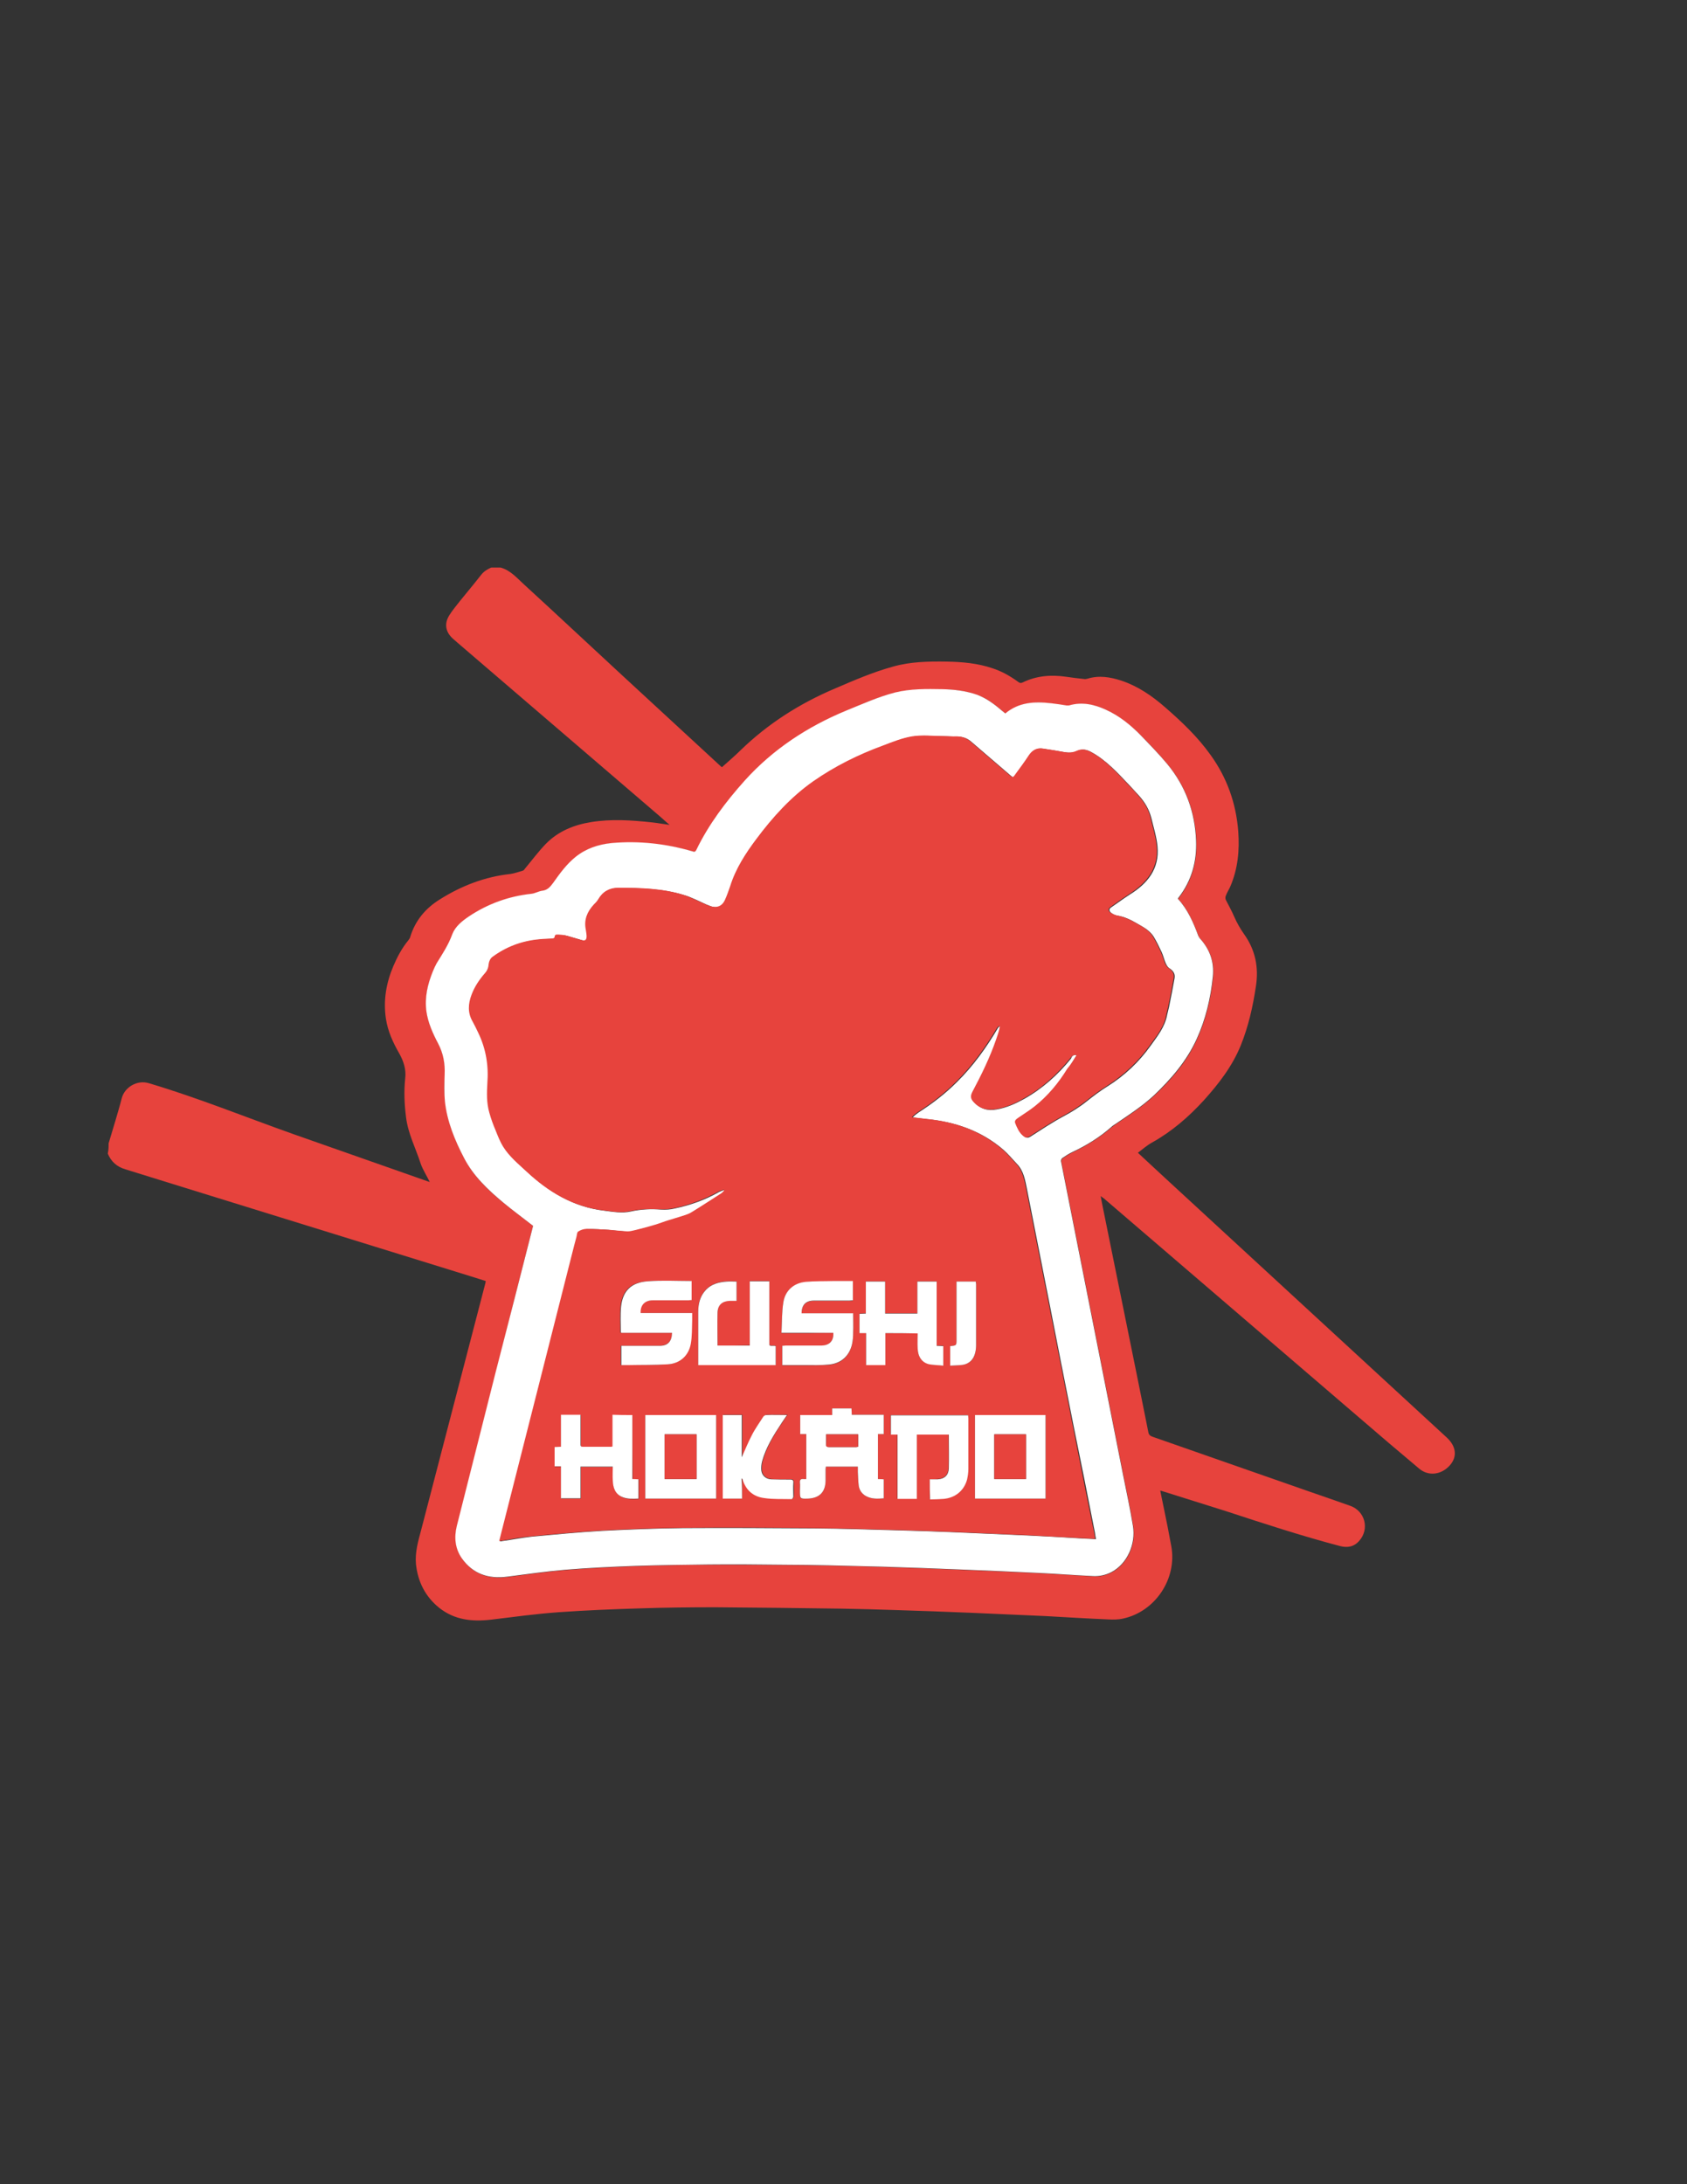<?xml version="1.0" encoding="UTF-8"?>
<svg data-bbox="39.1 205.8 488.672 381.786" viewBox="0 0 612 792" xmlns="http://www.w3.org/2000/svg" data-type="color">
    <rect x="0" y="0" width="612" height="792" fill="#333333" stroke="none"/>
    <g>
        <path d="M39.4 414.6c.8-2.7 1.6-5.3 2.4-8 .8-2.8 1.7-5.7 2.4-8.5 1-3.7 5.4-6.7 9.9-5.3 17.8 5.3 35 12.3 52.5 18.5 16.1 5.7 32.3 11.3 48.4 17l.9.3c-1.1-2.3-2.5-4.4-3.3-6.7-1.8-5.6-4.6-10.9-5.3-16.8-.6-4.7-.8-9.4-.3-14.1.4-3.2-.6-6.2-2.1-8.9-2.3-4-4.2-8.1-4.9-12.7-1-6.6.1-13 2.7-19.1 1.4-3.3 3.1-6.5 5.4-9.3.3-.4.6-.8.7-1.2 1.8-6 5.6-10.5 10.8-13.7 7.8-4.9 16.3-8.2 25.6-9.2 1.5-.2 3-.8 4.5-1.2.3-.1.6-.5.8-.8 2.5-3 4.8-6.1 7.5-8.9 4.5-4.6 10.2-6.9 16.4-7.9 7.4-1.2 14.7-.7 22.1.1 2 .2 4 .6 6.4.9-1.3-1.1-2.3-2-3.3-2.9l-73.8-63.3c-.5-.5-1.1-.9-1.6-1.4-2.6-2.4-3.1-5.4-1.2-8.4 1.1-1.8 2.5-3.4 3.8-5.1 2.6-3.2 5.2-6.3 7.7-9.5 1-1.3 2.3-2.1 3.7-2.7h3.4c3.7 1 6.1 4 8.8 6.4 11.7 10.7 23.3 21.6 34.9 32.3 12 11.1 24.1 22.2 36.1 33.3.3.3.6.5.6.3 2.2-2 4.6-4 6.7-6.1 9.9-9.6 21.4-16.9 34.1-22.3 7-3 13.9-6 21.2-8 6.4-1.8 12.9-1.9 19.5-1.8 5.6.1 11.2.6 16.5 2.4 3.4 1.1 6.4 2.8 9.3 4.9.5.4.9.6 1.6.3 5.1-2.5 10.4-2.9 15.9-2.1 2.1.3 4.3.6 6.4.8.4.1.9 0 1.3-.1 4.2-1.3 8.3-.6 12.3.7 6 2 11.1 5.5 15.8 9.6 6.1 5.3 11.9 10.8 16.6 17.4 5.9 8.2 9.2 17.4 10 27.6.5 6.9-.1 13.6-2.9 20.1-.5 1.1-1.2 2.2-1.6 3.3-.2.4-.2 1.1 0 1.5 1 2 2.1 3.9 3 6 1 2.3 2.2 4.4 3.6 6.4 4.1 5.7 5.4 12.1 4.3 19-1.1 7.3-2.7 14.5-5.5 21.4-3.1 7.6-8 13.9-13.4 19.9-5.5 6-11.6 11.3-18.8 15.3-1.8 1-3.4 2.4-5.1 3.7 3.4 3.1 6.5 6.1 9.7 9 18.2 16.7 36.3 33.5 54.5 50.2 16 14.7 31.9 29.4 47.9 44.1 3.4 3.2 3.8 6.9 1.1 10-3.1 3.5-7.8 4.1-11.2 1.2-7.4-6.2-14.8-12.5-22.1-18.8-25.4-21.8-50.7-43.5-76.1-65.3-5.4-4.6-10.8-9.3-16.2-13.9-.3-.2-.6-.4-1.1-.8.3 1.8.6 3.2.9 4.7 4 19.9 8.1 39.7 12.1 59.6 1.4 7.1 2.9 14.2 4.3 21.4.2 1 .8 1.3 1.6 1.6l55.8 19.5c5.3 1.8 10.6 3.7 15.8 5.5 5.4 1.9 7.1 8.4 3.3 12.7-1.9 2.2-4.3 2.6-7 1.9-14-3.7-27.8-8.2-41.5-12.7-7.5-2.4-15.1-4.7-22.6-7.1-.3-.1-.6-.2-1.1-.3.5 2.3.9 4.6 1.4 6.8.9 4.4 1.8 8.8 2.6 13.3 2.2 11.8-5.8 23.8-17.5 26.3-1.7.4-3.6.4-5.4.3-7.5-.3-15.1-.8-22.6-1.2-9.1-.4-18.1-.8-27.2-1.2-9.2-.4-18.4-.7-27.7-1-6.4-.2-12.8-.4-19.2-.5-15.3-.2-30.5-.4-45.8-.5-9.1 0-18.2.1-27.3.4-9.9.3-19.7.7-29.6 1.4-8.2.6-16.3 1.7-24.5 2.7-6.9.8-13.3.1-18.9-4.4-4.9-4-7.6-9.3-8.3-15.7-.4-4.3.8-8.4 1.9-12.5 7.8-29.8 15.5-59.7 23.3-89.5 0-.2.1-.4.1-.7-3.6-1.1-7.2-2.3-10.9-3.4-32.7-10.1-65.5-20.3-98.2-30.4-7.2-2.2-14.4-4.5-21.6-6.7-3.1-.9-5.2-2.8-6.4-5.7.3-1.4.3-2.5.3-3.7zm154 29.9c-4.5 17.6-9 35.4-13.5 53.2l-14.1 55.8c-1 4.1-.6 8.1 1.8 11.6 4 5.8 9.8 7.6 16.6 6.7 7-.9 14-1.9 21-2.5 8.5-.7 17-1.1 25.5-1.4 8.8-.3 17.6-.5 26.4-.5 9.3-.1 18.6.1 27.9.1 5.2 0 10.5.1 15.7.2 6.6.1 13.3.3 19.9.5 9.2.3 18.4.6 27.6 1 9.8.4 19.6.8 29.5 1.3 6.3.3 12.7.7 19 1.1 2.4.1 4.6-.4 6.7-1.5 5.6-3 8.8-10.1 7.7-16.7-1-6.1-2.3-12.1-3.5-18.1-3.4-17.3-6.9-34.7-10.3-52L385 421.2c-.1-.4.2-1 .5-1.2 1.2-.8 2.4-1.6 3.7-2.2 5-2.4 9.8-5.3 14-9 .6-.5 1.2-.9 1.8-1.3 4.7-3.2 9.5-6.3 13.7-10.2 6.3-5.9 11.9-12.4 15.5-20.4 3.3-7.2 5.1-14.9 5.9-22.8.5-5.1-1.1-9.7-4.6-13.6-.3-.3-.6-.7-.7-1.1-1.9-4.8-3.8-9.6-7.4-13.4.1-.2.2-.3.3-.5 4.7-6.1 6.6-13 6.3-20.6-.4-10.4-3.8-19.7-10.4-27.7-3-3.6-6.3-7.1-9.6-10.4-3.7-3.7-7.8-7-12.6-9.3-4.3-2-8.8-3-13.5-1.6-.3.1-.6.1-.9 0-1.9-.2-3.7-.5-5.6-.8-5.9-.8-11.7-.4-16.6 3.7-.4-.3-.8-.6-1.1-.9-2.8-2.4-5.7-4.7-9.2-5.9-4-1.4-8.2-2-12.5-2-5.8-.1-11.5-.2-17.2 1.2-6.2 1.5-12 4.1-17.8 6.6-14 5.9-26.4 14-36.7 25.3-6.9 7.6-13.1 15.8-17.6 25.2-.4.8-.8.6-1.4.5-9.6-2.8-19.4-3.8-29.4-3-4.8.4-9.3 2-13.1 5.1-3.3 2.6-5.7 6-8 9.3-1.1 1.6-2.1 2.7-4.1 2.9-1.3.2-2.6 1-3.9 1.1-8.2.9-15.8 3.6-22.6 8.2-2.5 1.7-4.9 3.6-6 6.4-1.4 3.8-3.6 7.1-5.7 10.6-.6.9-1 2-1.4 3-2 4.6-3 9.4-2.3 14.5.6 4.2 2.3 7.9 4.2 11.5 1.9 3.6 2.6 7.4 2.4 11.4-.2 3.2-.3 6.5.1 9.7.8 7.4 3.6 14.1 7 20.6 3.4 6.5 8.5 11.4 14.1 16 3.4 2.8 7.1 5.5 10.8 8.4z" fill="#E7433D" data-color="1"/>
        <path d="M193.4 444.5c-3.7-2.9-7.4-5.6-10.9-8.5-5.5-4.6-10.7-9.5-14.1-16-3.4-6.5-6.2-13.3-7-20.6-.3-3.2-.2-6.5-.1-9.7.2-4.1-.5-7.8-2.4-11.4-1.9-3.6-3.6-7.4-4.2-11.5-.7-5.1.4-9.8 2.3-14.5.4-1 .9-2.1 1.4-3 2.1-3.4 4.3-6.7 5.7-10.6 1.1-2.8 3.5-4.7 6-6.4 6.9-4.6 14.4-7.3 22.6-8.2 1.3-.1 2.6-.9 3.9-1.1 2-.2 3-1.4 4.1-2.9 2.4-3.4 4.8-6.7 8-9.3 3.8-3.1 8.3-4.6 13.1-5.1 10-.9 19.8.2 29.4 3 .6.2 1 .3 1.4-.5 4.5-9.3 10.7-17.5 17.6-25.2 10.2-11.3 22.7-19.5 36.7-25.3 5.9-2.4 11.6-5 17.8-6.6 5.7-1.4 11.4-1.3 17.2-1.2 4.3.1 8.4.6 12.5 2 3.5 1.3 6.4 3.5 9.2 5.9.4.3.7.6 1.1.9 4.9-4.1 10.6-4.4 16.6-3.7 1.9.2 3.7.5 5.6.8h.9c4.7-1.4 9.2-.4 13.5 1.6 4.8 2.2 8.9 5.5 12.6 9.3 3.3 3.4 6.6 6.8 9.6 10.4 6.6 8 10 17.3 10.4 27.7.3 7.6-1.6 14.5-6.3 20.6-.1.1-.2.3-.3.5 3.6 3.9 5.6 8.6 7.4 13.4.2.4.4.8.7 1.1 3.5 3.9 5.1 8.4 4.6 13.6-.8 7.9-2.6 15.6-5.9 22.8-3.6 7.9-9.2 14.4-15.5 20.4-4.2 3.9-9 7-13.7 10.2-.6.4-1.3.8-1.8 1.3-4.2 3.7-8.9 6.6-14 9-1.3.6-2.5 1.4-3.7 2.2-.3.2-.6.8-.5 1.2l12.3 62.1c3.4 17.3 6.9 34.7 10.3 52 1.2 6 2.5 12 3.5 18.1 1.1 6.6-2.1 13.7-7.7 16.7-2.1 1.1-4.3 1.6-6.7 1.5-6.3-.3-12.7-.8-19-1.1-9.8-.5-19.6-.9-29.5-1.3-9.2-.4-18.4-.7-27.6-1-6.6-.2-13.3-.3-19.9-.5-5.2-.1-10.5-.2-15.7-.2-9.3-.1-18.6-.2-27.9-.1-8.8.1-17.6.2-26.4.5-8.5.3-17 .7-25.5 1.4-7 .6-14 1.6-21 2.5-6.8.9-12.5-.9-16.6-6.7-2.4-3.5-2.8-7.5-1.8-11.6l14.1-55.8c4.6-17.7 9.1-35.5 13.6-53.1zm197.2-61.9c-1.1 1.8-2.1 3.4-3.1 5-3.3 5.2-7.1 9.9-11.9 13.7-1.9 1.5-3.9 2.8-5.9 4.1-.7.5-1.5 1-1.1 2 .6 1.7 1.4 3.4 2.9 4.6.8.7 1.5.7 2.4.1 3.9-2.5 7.8-5.1 11.9-7.3 3-1.6 5.9-3.4 8.5-5.5 2.4-1.9 4.9-3.8 7.5-5.4 6.2-3.9 11.4-8.8 15.6-14.7 2.5-3.5 5.2-6.8 6-11.2.2-1 .5-1.9.7-2.9.7-3.5 1.4-7 2-10.4.3-1.7-.6-2.8-2-3.7-.6-.4-.9-1.1-1.2-1.7-.6-1.4-.9-2.8-1.5-4.1-.9-1.9-1.8-3.8-2.9-5.6-.6-1-1.6-1.9-2.5-2.6-1.1-.8-2.4-1.5-3.6-2.2-2.2-1.3-4.5-2.4-7.1-2.8-.8-.1-1.7-.6-2.3-1.1-.6-.5-.8-1.3 0-1.8 2.3-1.6 4.5-3.2 6.8-4.7 6.5-4 10.9-9.4 10.1-17.5-.3-3.4-1.4-6.8-2.2-10.2-.8-3.2-2.4-5.9-4.6-8.3-1.1-1.2-2.3-2.5-3.4-3.7-4.3-4.5-8.4-9.1-14-12.1-1.6-.8-3-1.1-4.7-.3-1.5.7-3 .7-4.6.5-2.6-.5-5.3-.9-7.9-1.3-2.3-.4-3.8.6-5 2.5-1.6 2.3-3.3 4.6-4.9 6.9-.9 1.2-1 1.2-2.1.2-4.7-4.1-9.5-8.1-14.2-12.2-1.5-1.3-3.2-1.8-5.2-1.8-1.5 0-3-.1-4.4-.1-3.8 0-7.7-.5-11.5.1-3.6.5-7 2-10.5 3.3-9 3.3-17.6 7.5-25.4 13-8.1 5.7-14.7 13.1-20.6 20.9-4 5.2-7.5 10.7-9.5 17.1-.6 1.8-1.2 3.6-2 5.2-1 2.1-2.8 2.8-5.1 2.1-.6-.2-1.2-.5-1.8-.7-2.7-1.2-5.3-2.6-8-3.4-7.8-2.4-15.8-2.6-23.8-2.6-3.1 0-5.6 1.4-7.2 4.2-.4.7-1 1.3-1.6 1.9-2.4 2.5-3.5 5.5-2.9 9 .2.8.3 1.7.3 2.5 0 1.3-.5 1.7-1.7 1.4-1.8-.5-3.7-1.1-5.5-1.6-1-.3-2.1-.3-3.2-.4-.6 0-1.2 0-1.2.9 0 .2-.4.4-.7.5-1.7.1-3.4.1-5.1.3-6.2.6-11.8 2.6-16.8 6.4-.7.5-1.2 1.6-1.3 2.4-.1 1.4-.5 2.5-1.4 3.5-2 2.3-3.6 4.8-4.8 7.7-1.3 3.4-1.5 6.6.4 9.9.7 1.3 1.4 2.6 2 4 2.8 5.8 3.8 11.9 3.3 18.3-.3 3.6-.3 7.1.7 10.6.6 2.2 1.4 4.4 2.3 6.5.8 2.1 1.7 4.2 2.8 6 2.2 3.5 5.4 6.1 8.4 8.9 8 7.4 16.9 12.8 27.9 14.1 3.2.4 6.4 1 9.6.3 3.6-.8 7.3-1 11-.7 1.7.1 3.4 0 5-.4 5.7-1.2 11-3.1 16.1-6 .6-.3 1.2-.5 1.9-.7.1.1.1.2.2.3-.4.4-.8.8-1.2 1.1-3.5 2.3-7 4.7-10.7 6.8-1.4.8-3 1.2-4.5 1.7-1.2.4-2.4.7-3.6 1.1-1.7.6-3.4 1.2-5.1 1.7-2.3.7-4.7 1.3-7 1.9-1 .2-1.9.6-2.9.5-2.4-.1-4.7-.4-7-.6-2.6-.2-5.3-.4-7.9-.3-1 0-2.2.5-3.1 1-.5.3-.5 1.3-.6 2-.3 1-.5 2-.8 3-8.8 34.5-17.5 69-26.3 103.6-.3 1.2-.6 2.3-.9 3.6.4 0 .6 0 .8-.1 3.6-.5 7.1-1.2 10.7-1.6 8.5-.8 16.9-1.6 25.4-2.1 9.8-.5 19.6-.9 29.3-1 16-.1 32 0 48 .1 10 .1 20.1.4 30.1.7 6.8.2 13.7.4 20.5.7 9.1.4 18.3.8 27.4 1.2 6 .3 12 .6 18 1 2 .1 3.9.2 6 .3-.2-.9-.3-1.7-.4-2.4-2.5-12.7-5-25.4-7.6-38-3.1-15.6-6.2-31.2-9.2-46.7l-7.8-39.6c-.7-3.4-1.2-6.9-3.8-9.5-1.6-1.7-3.1-3.5-4.8-5-8-6.9-17.5-10.1-27.8-11.1l-5.1-.6c.7-.8 1.4-1.3 2.1-1.8 5-3.2 9.7-6.8 13.9-11 5.9-5.8 10.7-12.5 14.9-19.6.2-.3.4-.5.7-.7.1.1.2.1.3.2-.1.4-.1.8-.2 1.1-.4 1.2-.7 2.4-1.1 3.5-2.3 6.6-5.5 12.9-8.7 19.2-.7 1.3-.5 2.4.4 3.5 2.2 2.5 4.9 3.3 8.1 2.7 3.6-.6 6.9-2.1 10-3.8 6.6-3.7 12.2-8.7 17-14.6.3-.8.8-1.6 2.1-1.3z" fill="#FFFFFF" data-color="2"/>
        <path d="M390.6 382.6c-1.3-.3-1.8.5-2.4 1.2-4.8 5.9-10.3 10.9-17 14.6-3.1 1.8-6.4 3.2-10 3.8-3.2.5-5.9-.2-8.1-2.7-1-1.1-1.1-2.1-.4-3.5 3.3-6.2 6.4-12.5 8.7-19.2.4-1.2.8-2.3 1.1-3.5.1-.4.1-.7.2-1.1-.1-.1-.2-.1-.3-.2l-.7.7c-4.2 7.1-9 13.8-14.9 19.6-4.2 4.2-8.9 7.8-13.9 11-.7.5-1.4 1-2.1 1.8l5.1.6c10.3 1 19.8 4.2 27.8 11.1 1.7 1.5 3.2 3.3 4.8 5 2.6 2.7 3.1 6.1 3.8 9.5l7.8 39.6c3.1 15.6 6.1 31.2 9.2 46.7 2.5 12.7 5 25.4 7.6 38 .1.7.3 1.5.4 2.4-2.1-.1-4-.2-6-.3-6-.3-12-.7-18-1-9.1-.4-18.3-.8-27.4-1.2-6.8-.3-13.7-.5-20.5-.7-10-.3-20.1-.6-30.1-.7-16-.2-32-.3-48-.1-9.8.1-19.6.5-29.3 1-8.5.5-17 1.3-25.4 2.1-3.6.3-7.1 1-10.7 1.6-.2 0-.4 0-.8.1.3-1.3.6-2.4.9-3.6 8.8-34.5 17.5-69 26.3-103.6.3-1 .5-2 .8-3 .2-.7.2-1.7.6-2 .9-.6 2-1 3.1-1 2.6 0 5.3.2 7.9.3 2.4.2 4.7.5 7 .6 1 0 1.9-.3 2.9-.5 2.4-.6 4.7-1.2 7-1.9 1.7-.5 3.4-1.2 5.1-1.7 1.2-.4 2.4-.7 3.6-1.1 1.5-.5 3.2-.9 4.5-1.7 3.6-2.2 7.1-4.5 10.7-6.8.5-.3.8-.7 1.2-1.1-.1-.1-.1-.2-.2-.3-.6.2-1.3.4-1.9.7-5 2.8-10.4 4.8-16.1 6-1.6.3-3.3.5-5 .4-3.7-.2-7.3-.1-11 .7-3.2.7-6.4.1-9.6-.3-11-1.3-20-6.7-27.9-14.1-3-2.8-6.2-5.4-8.4-8.9-1.2-1.9-2-4-2.8-6-.9-2.1-1.7-4.3-2.3-6.5-1-3.5-.9-7-.7-10.6.5-6.4-.5-12.5-3.3-18.3-.6-1.3-1.3-2.7-2-4-1.9-3.2-1.7-6.5-.4-9.9 1.1-2.9 2.8-5.4 4.8-7.7.9-1 1.3-2.1 1.4-3.5.1-.8.6-1.9 1.3-2.4 5-3.7 10.6-5.8 16.8-6.4 1.7-.2 3.4-.2 5.1-.3.2 0 .7-.3.7-.5 0-.9.6-1 1.2-.9 1.1 0 2.2.1 3.2.4 1.9.5 3.7 1.1 5.5 1.6 1.2.3 1.7-.1 1.7-1.4 0-.8-.2-1.7-.3-2.5-.7-3.5.5-6.4 2.9-9 .6-.6 1.2-1.2 1.6-1.9 1.6-2.8 4.1-4.2 7.2-4.2 8 0 16.1.2 23.8 2.6 2.8.9 5.4 2.3 8 3.4.6.3 1.2.5 1.8.7 2.2.7 4.1 0 5.1-2.1.8-1.7 1.4-3.5 2-5.2 2-6.4 5.6-11.9 9.5-17.1 5.9-7.9 12.5-15.2 20.6-20.9 7.9-5.5 16.4-9.7 25.4-13 3.4-1.3 6.9-2.7 10.5-3.3 3.7-.6 7.6-.1 11.5-.1 1.5 0 3 .2 4.4.1 2 0 3.7.5 5.2 1.8 4.7 4.1 9.5 8.1 14.2 12.2 1.1 1 1.3 1 2.1-.2 1.7-2.3 3.4-4.6 4.9-6.9 1.2-1.8 2.8-2.8 5-2.5 2.6.4 5.3.8 7.9 1.3 1.6.3 3.1.2 4.6-.5 1.6-.7 3.1-.5 4.7.3 5.6 2.9 9.7 7.6 14 12.1 1.2 1.2 2.3 2.4 3.4 3.7 2.2 2.4 3.9 5.1 4.6 8.3.8 3.4 1.9 6.7 2.2 10.2.8 8.1-3.6 13.4-10.1 17.5-2.3 1.5-4.6 3.1-6.8 4.7-.8.6-.6 1.3 0 1.8.7.5 1.5.9 2.3 1.1 2.6.5 4.9 1.5 7.1 2.8 1.2.7 2.5 1.3 3.6 2.2 1 .7 1.9 1.6 2.5 2.6 1.1 1.8 2 3.7 2.9 5.6.6 1.3 1 2.8 1.5 4.1.3.6.7 1.4 1.2 1.7 1.3.9 2.3 2 2 3.7-.6 3.5-1.3 7-2 10.4-.2 1-.5 1.9-.7 2.9-.7 4.4-3.5 7.7-6 11.2-4.2 5.9-9.5 10.8-15.6 14.7-2.6 1.6-5.1 3.5-7.5 5.4-2.7 2.1-5.5 3.9-8.5 5.5-4.1 2.2-8 4.8-11.9 7.3-1 .6-1.6.6-2.4-.1-1.5-1.2-2.2-2.9-2.9-4.6-.4-1 .4-1.5 1.1-2 2-1.4 4-2.6 5.9-4.1 4.8-3.8 8.7-8.5 11.9-13.7 1.3-1.5 2.3-3.2 3.4-4.9zm-98.1 153.7c-.4 0-.7.1-1 0-1-.1-1.4.2-1.3 1.3.1 1 0 2 0 3 0 3 0 3 3 2.8 4.1-.2 6.2-2.4 6.3-6.4v-4.3c0-.3.1-.6.1-.9h11.6v1.9c.1 1.6.1 3.2.3 4.8.2 1.7 1 3 2.5 3.9 2.1 1.2 4.3 1.1 6.6.9v-6.9c-.7 0-1.4-.1-2.1-.1V520h2.1v-7H309c-.1-.9-.1-1.6-.1-2.3h-7v2.4h-11.6v6.9h2.2v16.3zm86.8-23.2h-25.6v30.3h25.6v-30.3zm-145.2 30.3h25.7v-30.3h-25.7v30.3zm68.2-60.1c.2 3-1.5 4.7-4.7 4.7H285c-.4 0-.8 0-1.2.1v7h7.9c3 0 6 0 9-.2 4.4-.4 7.3-3 8.4-7.4.3-1.3.4-2.8.4-4.2.1-2.3 0-4.6 0-7h-18.7c0-3 1.5-4.6 4.5-4.6h12.8c.4 0 .8 0 1.3-.1v-7h-7c-3.4.1-6.7 0-10.1.3-4.3.4-7.4 3-8.1 7.3-.6 3.6-.5 7.4-.7 11.2h9.5c3.1-.1 6.2-.1 9.3-.1zm-58.5 0c-.1 3.2-1.6 4.6-4.7 4.7h-13.9v7h2.5c4.8-.1 9.6 0 14.4-.3 4.4-.3 7.5-3 8.3-7.4.5-2.8.4-5.6.5-8.5v-2.7h-18.7c-.1-3 1.5-4.6 4.5-4.6h12.8c.4 0 .8 0 1.2-.1v-6.9c-5.3 0-10.6-.3-15.9.1-6 .4-9.1 3.4-9.7 9.2-.3 3-.1 6.1-.1 9.2 0 .1.1.1.2.3h18.6zm93.5 53.1v7.2c1.7-.1 3.3-.1 5-.2 4.2-.4 7.4-2.9 8.4-6.9.3-1.3.5-2.6.5-3.9.1-6.1 0-12.2 0-18.4 0-.3 0-.7-.1-1.1h-28v7h2.4v23.3h7v-23.3h11.6c0 4.2.1 8.3 0 12.3-.1 2.4-1.6 3.8-4 3.9-.9.1-1.8.1-2.8.1zm-77-48.5c0-4.2-.1-8.1 0-12.1.1-2.7 1.7-4.1 4.4-4.2h2.5v-7c-1.3 0-2.5-.1-3.6 0-2.8.2-5.4.9-7.5 3-2.2 2.3-2.8 5.1-2.8 8v19.3h28.1V488c-.3 0-.5-.1-.7-.1-1.7 0-1.6.2-1.6-1.6v-21.8H272v23.3c-4 .1-7.8.1-11.7.1zm60.9-4.5h11.7v5.4c.1 3.1 1.5 5.2 4.2 5.8 1.6.4 3.4.4 5.1.5V488c-.8 0-1.5-.1-2.4-.1v-23.3h-7v11.6h-11.7v-11.6h-7v11.6c-.8 0-1.5.1-2.3.1v7h2.4v11.6h7v-11.5zm-91.8 29.7h-7.1v11.5c-.2.1-.3.1-.4.1h-10.4c-.8 0-.8-.4-.8-1v-10.6h-7.1v11.6c-.8 0-1.5.1-2.3.1v7h2.3v11.6h7.1v-11.5h11.7c0 1.7-.1 3.4 0 5 .1 2.6.8 4.8 3.4 6 1.9.8 3.9.7 5.9.6v-7c-.8 0-1.5-.1-2.2-.1-.1-7.8-.1-15.5-.1-23.3zm39.8 30.3V536c.3.1.3.2.4.4 1.2 3.9 3.8 6.2 7.8 6.7 3.3.4 6.7.3 10 .4.2 0 .6-.6.6-.9.1-1.7 0-3.4 0-5 0-.9-.2-1.2-1.1-1.2-2.3 0-4.6.1-7-.1-1.9-.1-3.3-1.3-3.5-3.2-.1-1.1 0-2.3.3-3.4 1.4-5.1 4.2-9.6 7.1-13.9.6-.9 1.2-1.8 1.9-2.8h-7.6c-.3 0-.8.3-1 .6-1.5 2.2-3 4.5-4.2 6.8-1.3 2.5-2.4 5.2-3.6 7.9V513h-6.9v30.3c2.1.1 4.4.1 6.8.1zm75.5-55.3v7.1c1.6-.1 3.1-.1 4.6-.3 2.4-.4 4.1-2.1 4.5-4.5.2-.9.3-1.7.3-2.6v-22.1c0-.3 0-.7-.1-1h-7v21c0 2.2 0 2.2-2.3 2.4z" fill="#E7433D" data-color="1"/>
        <path d="M292.5 536.3V520h-2.2v-6.9h11.6v-2.4h7c0 .7.1 1.4.1 2.3h11.6v7h-2.1v16.3c.7 0 1.4.1 2.1.1v6.9c-2.3.2-4.5.3-6.6-.9-1.5-.9-2.3-2.2-2.5-3.9-.2-1.6-.2-3.2-.3-4.8v-1.9h-11.6c0 .3-.1.6-.1.9v4.3c-.1 4.1-2.3 6.2-6.3 6.4-3 .1-3 .1-3-2.8 0-1 .1-2 0-3s.3-1.4 1.3-1.3c.3.1.7 0 1 0zm18.8-16.2h-11.6v3.6c0 .8.3 1 1 1h9.9c.2 0 .4-.1.7-.1v-4.5z" fill="#FFFFFF" data-color="2"/>
        <path d="M379.3 513.1v30.3h-25.6v-30.3h25.6zm-18.6 23.2h11.5v-16.2h-11.5v16.2z" fill="#FFFFFF" data-color="2"/>
        <path d="M234.1 543.4v-30.3h25.7v30.3h-25.7zm18.6-23.3h-11.6v16.2h11.6v-16.2z" fill="#FFFFFF" data-color="2"/>
        <path d="M302.3 483.3h-18.8c.2-3.8.1-7.6.7-11.2.7-4.2 3.8-6.9 8.1-7.3 3.3-.3 6.7-.2 10.1-.3h7v7c-.4 0-.8.1-1.3.1h-12.8c-3 0-4.5 1.6-4.5 4.6h18.7c0 2.4.1 4.7 0 7 0 1.4-.1 2.8-.4 4.2-1 4.3-4 7-8.4 7.4-3 .3-6 .2-9 .2h-7.9v-7c.4 0 .8-.1 1.2-.1h12.6c3.2.1 4.9-1.6 4.7-4.6z" fill="#FFFFFF" data-color="2"/>
        <path d="M243.8 483.3h-18.4c-.1-.1-.2-.2-.2-.3 0-3.1-.2-6.2.1-9.2.6-5.7 3.7-8.8 9.7-9.2 5.2-.4 10.5-.1 15.9-.1v6.9c-.4 0-.8.1-1.2.1h-12.8c-3 0-4.6 1.7-4.5 4.6h18.7v2.7c-.1 2.8 0 5.7-.5 8.5-.8 4.3-3.9 7.1-8.3 7.4-4.8.3-9.6.2-14.4.3h-2.5v-7h13.9c2.9 0 4.4-1.5 4.5-4.7z" fill="#FFFFFF" data-color="2"/>
        <path d="M337.3 536.4h2.9c2.4-.1 3.9-1.5 4-3.9.1-4.1 0-8.1 0-12.3h-11.6v23.3h-7v-23.3h-2.4v-7h28c0 .4.1.7.1 1.1v18.4c0 1.3-.2 2.6-.5 3.9-1.1 3.9-4.2 6.5-8.4 6.9-1.6.1-3.2.2-5 .2-.1-2.6-.1-4.9-.1-7.3z" fill="#FFFFFF" data-color="2"/>
        <path d="M260.3 487.9H272v-23.3h7.1v21.8c0 1.8-.1 1.6 1.6 1.6.2 0 .4 0 .7.1v6.9h-28.1v-19.3c0-3 .7-5.8 2.8-8 2-2.1 4.7-2.8 7.5-3 1.2-.1 2.4 0 3.6 0v7h-2.5c-2.7.1-4.3 1.5-4.4 4.2-.1 3.9 0 7.9 0 12z" fill="#FFFFFF" data-color="2"/>
        <path d="M321.2 483.4V495h-7v-11.6h-2.4v-7c.8 0 1.5-.1 2.3-.1v-11.6h7v11.6h11.7v-11.6h7V488c.9 0 1.6.1 2.4.1v7.1c-1.7-.2-3.5-.2-5.1-.5-2.7-.6-4.1-2.8-4.2-5.8-.1-1.8 0-3.6 0-5.4-3.9-.1-7.7-.1-11.7-.1z" fill="#FFFFFF" data-color="2"/>
        <path d="M229.4 513.1v23.2c.8 0 1.5.1 2.2.1v7c-2 .1-4 .2-5.9-.6-2.6-1.1-3.3-3.4-3.4-6-.1-1.6 0-3.3 0-5h-11.7v11.5h-7.1v-11.6h-2.3v-7c.7 0 1.4-.1 2.3-.1V513h7.1v10.6c0 .6 0 1 .8 1h10.4c.1 0 .2-.1.4-.1V513c2.5.1 4.7.1 7.2.1z" fill="#FFFFFF" data-color="2"/>
        <path d="M269.2 543.4h-7v-30.3h6.9v15.3c1.2-2.7 2.3-5.4 3.6-7.9 1.2-2.4 2.8-4.6 4.2-6.8.2-.3.7-.6 1-.6 2.5-.1 4.9 0 7.6 0-.7 1-1.3 1.9-1.9 2.8-2.9 4.4-5.7 8.8-7.1 13.9-.3 1.1-.4 2.3-.3 3.4.2 1.8 1.6 3.1 3.5 3.2 2.3.1 4.6.1 7 .1.9 0 1.2.3 1.1 1.2-.1 1.7 0 3.4 0 5 0 .3-.4.9-.6.9-3.4-.1-6.7.1-10-.4-3.9-.5-6.6-2.8-7.8-6.7 0-.1-.1-.3-.4-.4.2 2.3.2 4.8.2 7.3z" fill="#FFFFFF" data-color="2"/>
        <path d="M344.7 488.1c2.3-.2 2.3-.2 2.3-2.4v-21h7c0 .3.1.7.1 1v22.1c0 .9-.1 1.8-.3 2.6-.5 2.4-2.1 4.1-4.5 4.5-1.5.2-3 .2-4.6.3v-7.1z" fill="#FFFFFF" data-color="2"/>
        <path d="M311.3 520.1v4.5c-.2 0-.4.1-.7.1h-9.9c-.8 0-1.1-.2-1-1 .1-1.2 0-2.4 0-3.6h11.6z" fill="#E7433D" data-color="1"/>
        <path d="M360.7 536.3v-16.2h11.5v16.2h-11.5z" fill="#E7433D" data-color="1"/>
        <path d="M252.7 520.1v16.2h-11.6v-16.2h11.6z" fill="#E7433D" data-color="1"/>
    </g>
</svg>
